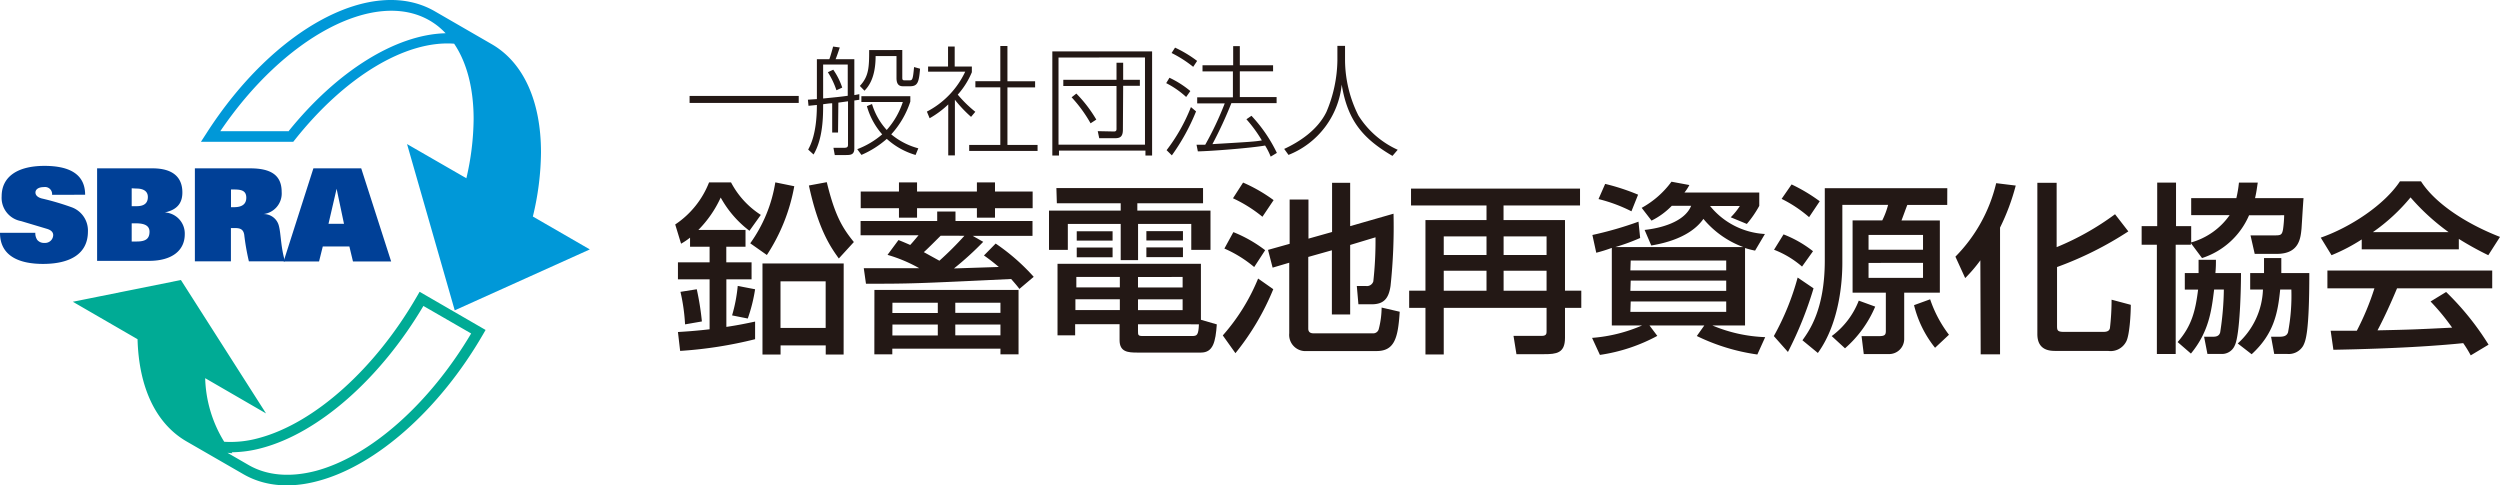 <svg xmlns="http://www.w3.org/2000/svg" viewBox="0 0 375.88 72.98"><defs><style>.cls-1{fill:#231815;}.cls-2{fill:#004097;}.cls-3{fill:#00ab95;}.cls-4{fill:#0098d8;}</style></defs><title>sbra_logo</title><g id="レイヤー_2" data-name="レイヤー 2"><g id="レイヤー_6" data-name="レイヤー 6"><path class="cls-1" d="M120.09,14.42v1.06H103.68V14.42Z"/><path class="cls-1" d="M126,19.93h-.88v-4.4c-.22,0-.31,0-1.36.14,0,1.74,0,5.15-1.44,7.56l-.81-.74c.34-.63,1.31-2.42,1.31-6.71l-1.26.13-.09-.92,1.35-.09v-6h1.87c.18-.45.5-1.62.57-1.9l1,.14c-.09.27-.52,1.56-.63,1.76h2.82v5.4l.75-.14V15l-.75.11v7.2c0,.92-.5,1-1.22,1h-1.72l-.2-1.09,1.63,0c.45,0,.56-.13.56-.47V15.23l-1.45.2Zm-2.24-5.12c2-.2,2.55-.25,3.7-.41V9.7h-3.7Zm2-1.24a11.9,11.9,0,0,0-1.29-2.71l.81-.38a10.24,10.24,0,0,1,1.35,2.69Zm11.9,9.73a11,11,0,0,1-4.33-2.42,14.32,14.32,0,0,1-3.81,2.41l-.63-.86a12.61,12.61,0,0,0,3.75-2.23,10.81,10.81,0,0,1-2.3-4.24l.77-.32a10.1,10.1,0,0,0,2.21,3.9,11.87,11.87,0,0,0,2.42-4.2h-6.23v-.88h7.36v.81A13.55,13.55,0,0,1,134,20.2a10.66,10.66,0,0,0,4.07,2.1Zm-2-15.78v4.18c0,.38.14.38.43.38h.59c.49,0,.57,0,.75-2l.9.25c-.16,2.14-.4,2.64-1.54,2.64h-1c-.52,0-1-.18-1-1.24V8.43h-3.14c0,3.39-1.15,4.65-1.67,5.21l-.7-.72c1.35-1.44,1.4-2.8,1.4-5.39Z"/><path class="cls-1" d="M146,17.57A19.5,19.5,0,0,1,143.57,15v8.36h-1V15.7a14,14,0,0,1-2.8,2.08l-.41-1a12.92,12.92,0,0,0,5.76-6h-5.58V10h3v-3h1v3h2.58v.86A12,12,0,0,1,144,14.23a18.81,18.81,0,0,0,2.64,2.58Zm5.47-10.65v5.3h4.16v.92h-4.16v8.65H156v.9H145.72v-.9h4.68V13.13h-3.75v-.92h3.75V6.92Z"/><path class="cls-1" d="M173.22,7.73V23.38h-1v-.74h-13v.74h-1V7.73Zm-14.07.92v13.1h13V8.64Zm9.68,10.84c0,1.11-.47,1.29-1.19,1.29h-2.37l-.22-1.06,2.44.05c.38,0,.38-.23.38-.45V12.93h-8V12h8V9.43h1V12h2.51v.9h-2.51Zm-7-5.42a19.88,19.88,0,0,1,3,3.91l-.86.56a20.49,20.49,0,0,0-2.85-3.91Z"/><path class="cls-1" d="M178.34,14.58a13.29,13.29,0,0,0-3-2.08l.49-.81a14.51,14.51,0,0,1,3.14,2Zm-2.94,8a26.57,26.57,0,0,0,3.66-6.48l.77.65a31.47,31.47,0,0,1-3.64,6.61Zm4-12.53a17.65,17.65,0,0,0-3.25-2.08l.52-.81a18.09,18.09,0,0,1,3.32,2Zm8.76,7.36a22.11,22.11,0,0,1,3.82,5.58l-.93.56a10.1,10.1,0,0,0-.84-1.67c-2.17.39-8.36.86-10.11.88l-.2-1c.79,0,1,0,1.31,0a47.79,47.79,0,0,0,2.93-6.21H180v-.92h5.37V10.73H180.8V9.81h4.61V6.94h1V9.81h5v.92h-5v3.86h5.53v.92h-6.8a62,62,0,0,1-2.85,6.16c5.74-.34,6.39-.38,7.43-.56a20.06,20.06,0,0,0-2.32-3.18Z"/><path class="cls-1" d="M202.23,6.9V9.09a18.78,18.78,0,0,0,2,8.26,13.55,13.55,0,0,0,5.92,5.17l-.79.92c-4.45-2.6-6.75-5.31-7.63-10.72a12.77,12.77,0,0,1-8,10.57l-.65-.9c2.17-1,5-2.78,6.35-5.56a20.55,20.55,0,0,0,1.65-7.7V6.9Z"/><path class="cls-1" d="M101.93,49.92c.93-.06,2.39-.14,4.76-.41V42h-4.76V39.44h4.76V37.1h-2.94V35.73a9.74,9.74,0,0,1-1.35.91l-.88-2.89a13.51,13.51,0,0,0,5.09-6.33h3.3a12.94,12.94,0,0,0,4.48,4.89l-1.71,2.39a15.87,15.87,0,0,1-4.32-5A16.87,16.87,0,0,1,105,34.57h7.09V37.1h-2.89v2.34H113V42h-3.79v7.15c1.71-.25,3-.52,4.32-.8V51a62.91,62.91,0,0,1-11.27,1.76Zm2.83-6.43a40.81,40.81,0,0,1,.77,4.84l-2.53.44a28.33,28.33,0,0,0-.69-4.89Zm8.77,0a24.16,24.16,0,0,1-1.1,4.4l-2.36-.47a23.46,23.46,0,0,0,.85-4.43ZM119.42,28a27.73,27.73,0,0,1-4.12,10.34l-2.5-1.76a21.51,21.51,0,0,0,3.77-9.16Zm7.42,25.3h-2.69V51.93h-6.79V53.3h-2.72V39.61h12.21Zm-9.49-11v7h6.79v-7Zm8.77-3.44C124.76,37,123,34.3,121.62,27.89l2.69-.5c1.21,5,2.34,6.87,4.07,9Z"/><path class="cls-1" d="M129.41,28.8h5.75V27.42h2.72V28.8h9V27.42h2.72V28.8h5.66v2.5h-5.66v1.43h-2.72V31.3h-9v1.43h-2.72V31.3h-5.75Zm18.42,7.56a46.77,46.77,0,0,1-4.4,4l6.74-.22a27.54,27.54,0,0,0-2.23-1.73l1.76-1.79a31.09,31.09,0,0,1,5.72,5l-2.15,1.82c-.3-.41-.61-.77-1.24-1.49-14.49.69-15.1.71-21.83.71l-.33-2.34c1.18,0,7,0,8.33,0a22.05,22.05,0,0,0-4.76-2l1.65-2.23c.47.19.71.28,1.76.74.36-.38.44-.49,1.26-1.46h-8.72V33.23h11.52V31.8h2.75v1.43h11.58v2.23h-9Zm-16.36,7.23h21.67v9.68h-2.72v-.85H134.16v.85h-2.7Zm2.7,3.47H141V45.52h-6.82Zm0,3.38H141V48.79h-6.82Zm7.26-15c-1.1,1.1-2,2-2.53,2.47l2.34,1.29A48.84,48.84,0,0,0,145,35.45Zm2.2,11.6h6.79V45.52h-6.79Zm0,3.38h6.79V48.79h-6.79Z"/><path class="cls-1" d="M158.83,28.28h22.05v2.28H171v1.1H182v5.91h-2.89v-3.9h-8v5.44h-2.61V33.67h-7.95v3.9h-2.83V31.66h10.78v-1.1h-9.6Zm24.12,20.49c-.19,2.64-.55,4.24-2.39,4.24H171c-1.4,0-2.67-.08-2.67-1.87V48.74h-6.68v1.68H159V39.66h21.56v8.42ZM161.69,45v1.62h6.68V45Zm.14-3.36v1.57h6.54V41.64Zm.06-6.87h5.39v1.4h-5.39Zm0,2.45h5.39v1.46h-5.39Zm9.21,4.43v1.57h6.71V41.64Zm0,3.36v1.62h6.71V45Zm0,3.74v1c0,.6,0,.77.69.77h7.4c.77,0,1-.08,1.07-1.76Zm1.26-14h5.5v1.4h-5.5Zm0,2.45h5.5v1.46h-5.5Z"/><path class="cls-1" d="M191.44,43.48a38.25,38.25,0,0,1-5.69,9.62l-1.9-2.67a30,30,0,0,0,5.31-8.55Zm-6-8.58a20.13,20.13,0,0,1,4.78,2.72l-1.65,2.53a18.37,18.37,0,0,0-4.48-2.78Zm1.46-7.45a23.69,23.69,0,0,1,4.59,2.64l-1.68,2.5a20.89,20.89,0,0,0-4.43-2.78Zm7,9.21V30h2.83v5.88l3.55-1v-7.4H203V34l6.52-1.87A84,84,0,0,1,209.07,43c-.28,1.87-1,2.75-2.83,2.75h-2L204,43h1.38a1,1,0,0,0,1.1-.69,55.28,55.28,0,0,0,.33-6.63L203,36.83V47.28h-2.75V37.63l-3.55,1V49.4c0,.72.58.72.91.72h8.91a.86.86,0,0,0,.77-.61,13.22,13.22,0,0,0,.44-3.27l2.72.63c-.25,4-.8,5.91-3.49,5.91H196.48a2.44,2.44,0,0,1-2.64-2.67V39.5l-2.5.74-.69-2.67Z"/><path class="cls-1" d="M237.56,30.89H226.06v2.2h9.24V43.7h2.45v2.59H235.3V50.8c0,2.31-1.29,2.45-3.16,2.45H228l-.44-2.75h4.26c.71,0,.71-.38.71-.69V46.29H217.07v7h-2.75v-7h-2.45V43.7h2.45V33.09h9.18v-2.2H212.15V28.36h25.41Zm-20.49,4.65v2.8h6.43v-2.8Zm0,5.17v3h6.43v-3Zm9-5.17v2.8h6.46v-2.8Zm0,5.17v3h6.46v-3Z"/><path class="cls-1" d="M242.34,37.27A23.06,23.06,0,0,1,240,38l-.58-2.67a54.82,54.82,0,0,0,6.93-2l.25,2.45a30.48,30.48,0,0,1-3.74,1.37h19.25a14.16,14.16,0,0,1-6-4.24c-.69,1-2.61,3.14-7.84,4l-1-2.34c2.34-.25,6-1.16,7-3.63h-2.91a11.09,11.09,0,0,1-3.05,2.23l-1.48-1.92a13.79,13.79,0,0,0,4.48-3.93l2.69.5a6.72,6.72,0,0,1-.74,1.13h11.25v2a16,16,0,0,1-1.87,2.72l-2.42-1a9.87,9.87,0,0,0,1.37-1.7h-4.48a11.4,11.4,0,0,0,8.25,4.21l-1.48,2.5a12.24,12.24,0,0,1-1.51-.39V48.93h-4.92a22.44,22.44,0,0,0,7.95,1.76l-1.18,2.61a30.38,30.38,0,0,1-9.1-2.78l1.13-1.59H248l1.18,1.57a26,26,0,0,1-8.63,2.86l-1.18-2.56a23.32,23.32,0,0,0,7.53-1.87h-4.56Zm-1-9.62a32.28,32.28,0,0,1,4.95,1.62l-1,2.5a23.2,23.2,0,0,0-4.95-1.84Zm3.79,13h14.41V39.17H245.18Zm0,3.08h14.41V42.19H245.18Zm0,3.16h14.41V45.33H245.18Z"/><path class="cls-1" d="M272.67,43.35a55.33,55.33,0,0,1-3.85,9.57l-2.12-2.39a38.88,38.88,0,0,0,3.58-8.8Zm-4.51-8.11a17.2,17.2,0,0,1,4.43,2.53l-1.65,2.31a14.2,14.2,0,0,0-4.21-2.53Zm1.21-7.51a25.32,25.32,0,0,1,4.23,2.53L272,32.65a19.21,19.21,0,0,0-4.13-2.75Zm23.4,3.08h-6c-.14.33-.74,2-.88,2.34h5.77V44h-5.36v7a2.27,2.27,0,0,1-2.42,2.23h-3.66l-.33-2.69h2.58c.88,0,1.07-.17,1.07-.77V44h-5V33.14H283a11.84,11.84,0,0,0,.88-2.34H277v8.74c0,2.34-.3,8.85-3.68,13.53L271,51.16c1-1.4,3.36-4.59,3.36-12V28.3h18.42ZM281.94,46.1a17.18,17.18,0,0,1-4.54,6.27l-2-1.84a12,12,0,0,0,4.07-5.33Zm-1-10.78v2.23h8.19V35.32Zm0,4.21v2.25h8.19V39.52Zm10,12.76a16.48,16.48,0,0,1-3.16-6.41l2.42-.88a18.5,18.5,0,0,0,2.83,5.33Z"/><path class="cls-1" d="M297.75,39.14a22.46,22.46,0,0,1-2.28,2.67L294,38.59a23.42,23.42,0,0,0,6.13-11.05l2.94.36a33,33,0,0,1-2.36,6.32V53.27h-2.91Zm11.47-11.66v9.68A40.63,40.63,0,0,0,318,32.21l2,2.58a52.07,52.07,0,0,1-10.72,5.36V48.9c0,.74,0,1,1.07,1h5.88c.74,0,.91-.25,1-.55a36.64,36.64,0,0,0,.25-4.29l2.89.77c0,1.18-.16,4.7-.74,5.61a2.63,2.63,0,0,1-2.67,1.32h-7.86c-.8,0-2.78,0-2.78-2.53V27.48Z"/><path class="cls-1" d="M338.15,32.37a11.55,11.55,0,0,1-7.07,6.43l-1.68-2.25v.25h-2.28V53.22h-2.83V36.8H322V34h2.34V27.45h2.83V34h2.28v2.45a10.57,10.57,0,0,0,5.78-4.1h-5.78V29.79h6.79a17.63,17.63,0,0,0,.39-2.34h2.83c-.11.69-.19,1.43-.41,2.34h7.29c-.06.66-.25,3.85-.3,4.56-.14,1.43-.33,3.82-3.71,3.82H339l-.63-2.78h3.49c1,0,1.24,0,1.4-.91a17.81,17.81,0,0,0,.17-2.12Zm-7.59,8.69c0-.82,0-1.27,0-2h2.61c0,.6,0,1.1-.08,2h3.85c0,2.06-.14,9.24-.93,10.86a2.08,2.08,0,0,1-2.12,1.29h-2l-.5-2.58h1.24c.41,0,1,0,1.18-.66a44.82,44.82,0,0,0,.55-6.44h-1.46c-.39,3.14-.77,6.33-3.49,9.63l-2-1.73c2.17-2.47,2.69-4.81,3.08-7.89h-2V41.06Zm9.84,0c0-1.24,0-1.62,0-2.26H343c0,.72,0,.88,0,2.26h4.21c0,9-.55,10.2-.93,10.94a2.52,2.52,0,0,1-2.45,1.21h-1.9l-.47-2.58h1.18c.63,0,1.16-.06,1.37-.66a29.62,29.62,0,0,0,.5-6.44h-1.68c-.36,3.66-1,6.71-4.29,9.73l-2.09-1.62a11.43,11.43,0,0,0,3.79-8.11h-1.92V41.06Z"/><path class="cls-1" d="M355.09,36a27.2,27.2,0,0,1-4.54,2.37l-1.62-2.64c4.43-1.54,9.57-4.92,11.91-8.47H364c2,3.14,6.44,6.24,11.88,8.36l-1.76,2.75a47.05,47.05,0,0,1-4.43-2.45v1.57h-14.6Zm16.39,17.43a17.64,17.64,0,0,0-1.13-1.84c-3.77.39-9.93.82-19.52,1l-.41-2.86c.58,0,3.08,0,3.93,0A39.87,39.87,0,0,0,357,43.35h-7.07V40.68h24.78v2.67H360.4c-.93,2.23-2,4.56-2.94,6.32,5.14-.11,5.72-.14,11.22-.41a32.85,32.85,0,0,0-3.24-3.93l2.34-1.43a41.31,41.31,0,0,1,6.38,7.92ZM368.15,34.9a33.33,33.33,0,0,1-5.72-5.22,28.3,28.3,0,0,1-5.66,5.22Z"/><path class="cls-2" d="M7.83,29.29a1.06,1.06,0,0,0-1.22-1.16c-.89,0-1.28.39-1.28.81s.33.72.91.89a39.46,39.46,0,0,1,4.44,1.3,3.72,3.72,0,0,1,2.54,3.68c0,3.43-2.79,4.87-6.75,4.87C3.1,39.68,0,38.63,0,35H5.31a1.8,1.8,0,0,0,.29,1.07,1.3,1.3,0,0,0,1.09.45A1.21,1.21,0,0,0,8,35.36c0-.52-.41-.79-.93-.95L3.16,33.24A3.55,3.55,0,0,1,.25,29.5c0-2.91,2.35-4.56,6.44-4.56,3.49,0,6.11,1.08,6.11,4.34Z"/><path class="cls-2" d="M14.6,25.31h8.32c3,0,4.5,1.28,4.5,3.63,0,1.36-.56,2.56-2.64,3v0a3.18,3.18,0,0,1,3,3.28c0,2.41-1.88,4-5.37,4H14.6Zm5.2,3V31h.74c1.28,0,1.69-.58,1.69-1.39s-.6-1.26-1.71-1.26Zm0,8h.78c1.36,0,1.9-.45,1.9-1.47,0-.85-.66-1.26-2-1.26H19.8Z"/><path class="cls-2" d="M29.3,25.31h8.28c3,0,4.77.91,4.77,3.55a3.12,3.12,0,0,1-2.77,3.33v0A2.33,2.33,0,0,1,41.94,34c.31,1.2.27,3.18.91,5.29H37.42a34.75,34.75,0,0,1-.7-4c-.12-.7-.47-1-1.36-1h-.64v5H29.3Zm5.89,5.84c1.07,0,1.84-.37,1.84-1.42s-.72-1.24-1.8-1.24h-.5v2.66Z"/><path class="cls-2" d="M47.12,25.31h7.19l4.5,14H53.07l-.54-2.25h-4l-.56,2.25H42.64Zm4.6,8.34-1.11-5.27h0l-1.22,5.27Z"/><path class="cls-3" d="M63.09,43.87l-.4.69c-6.29,10.9-15.4,19.06-23.77,21.3a15.79,15.79,0,0,1-5.21.56,19.15,19.15,0,0,1-2.86-9.56L40,62.16,27.2,42.1,10.95,45.37,20.68,51c.2,7.3,2.78,12.72,7.37,15.37L36.6,71.3c3.14,1.81,7,2.17,11.28,1,8.76-2.35,18.24-10.79,24.73-22l.4-.69ZM47.48,70.8c-3.83,1-7.31.72-10.08-.87l-3.2-1.85.74.07L34.84,68a17.86,17.86,0,0,0,4.49-.63C47.92,65.1,57.18,56.94,63.66,46l7.18,4.14C64.56,60.73,55.67,68.61,47.48,70.8"/><path class="cls-4" d="M80.11,32.58a42.05,42.05,0,0,0,1.23-9.66c0-7.6-2.57-13.49-7.41-16.28L65.38,1.7C56-3.72,41.19,4.19,31,20.1l-.79,1.22H44.09l.24-.3c7.5-9.46,16.64-15,23.95-14.45,1.92,2.84,2.93,6.74,2.93,11.36a40.38,40.38,0,0,1-1.09,8.87L61.2,21.66l7.17,25,20.31-9.16-8.57-4.95M43.33,19.73H33.12C42.69,5.6,56.32-1.7,64.59,3.08c.23.13.46.28.68.43s.38.27.56.41h0A11.44,11.44,0,0,1,67,5c-7.47.18-16.32,5.67-23.64,14.76"/><path class="cls-2" d="M298.74,6.9"/></g></g></svg>
